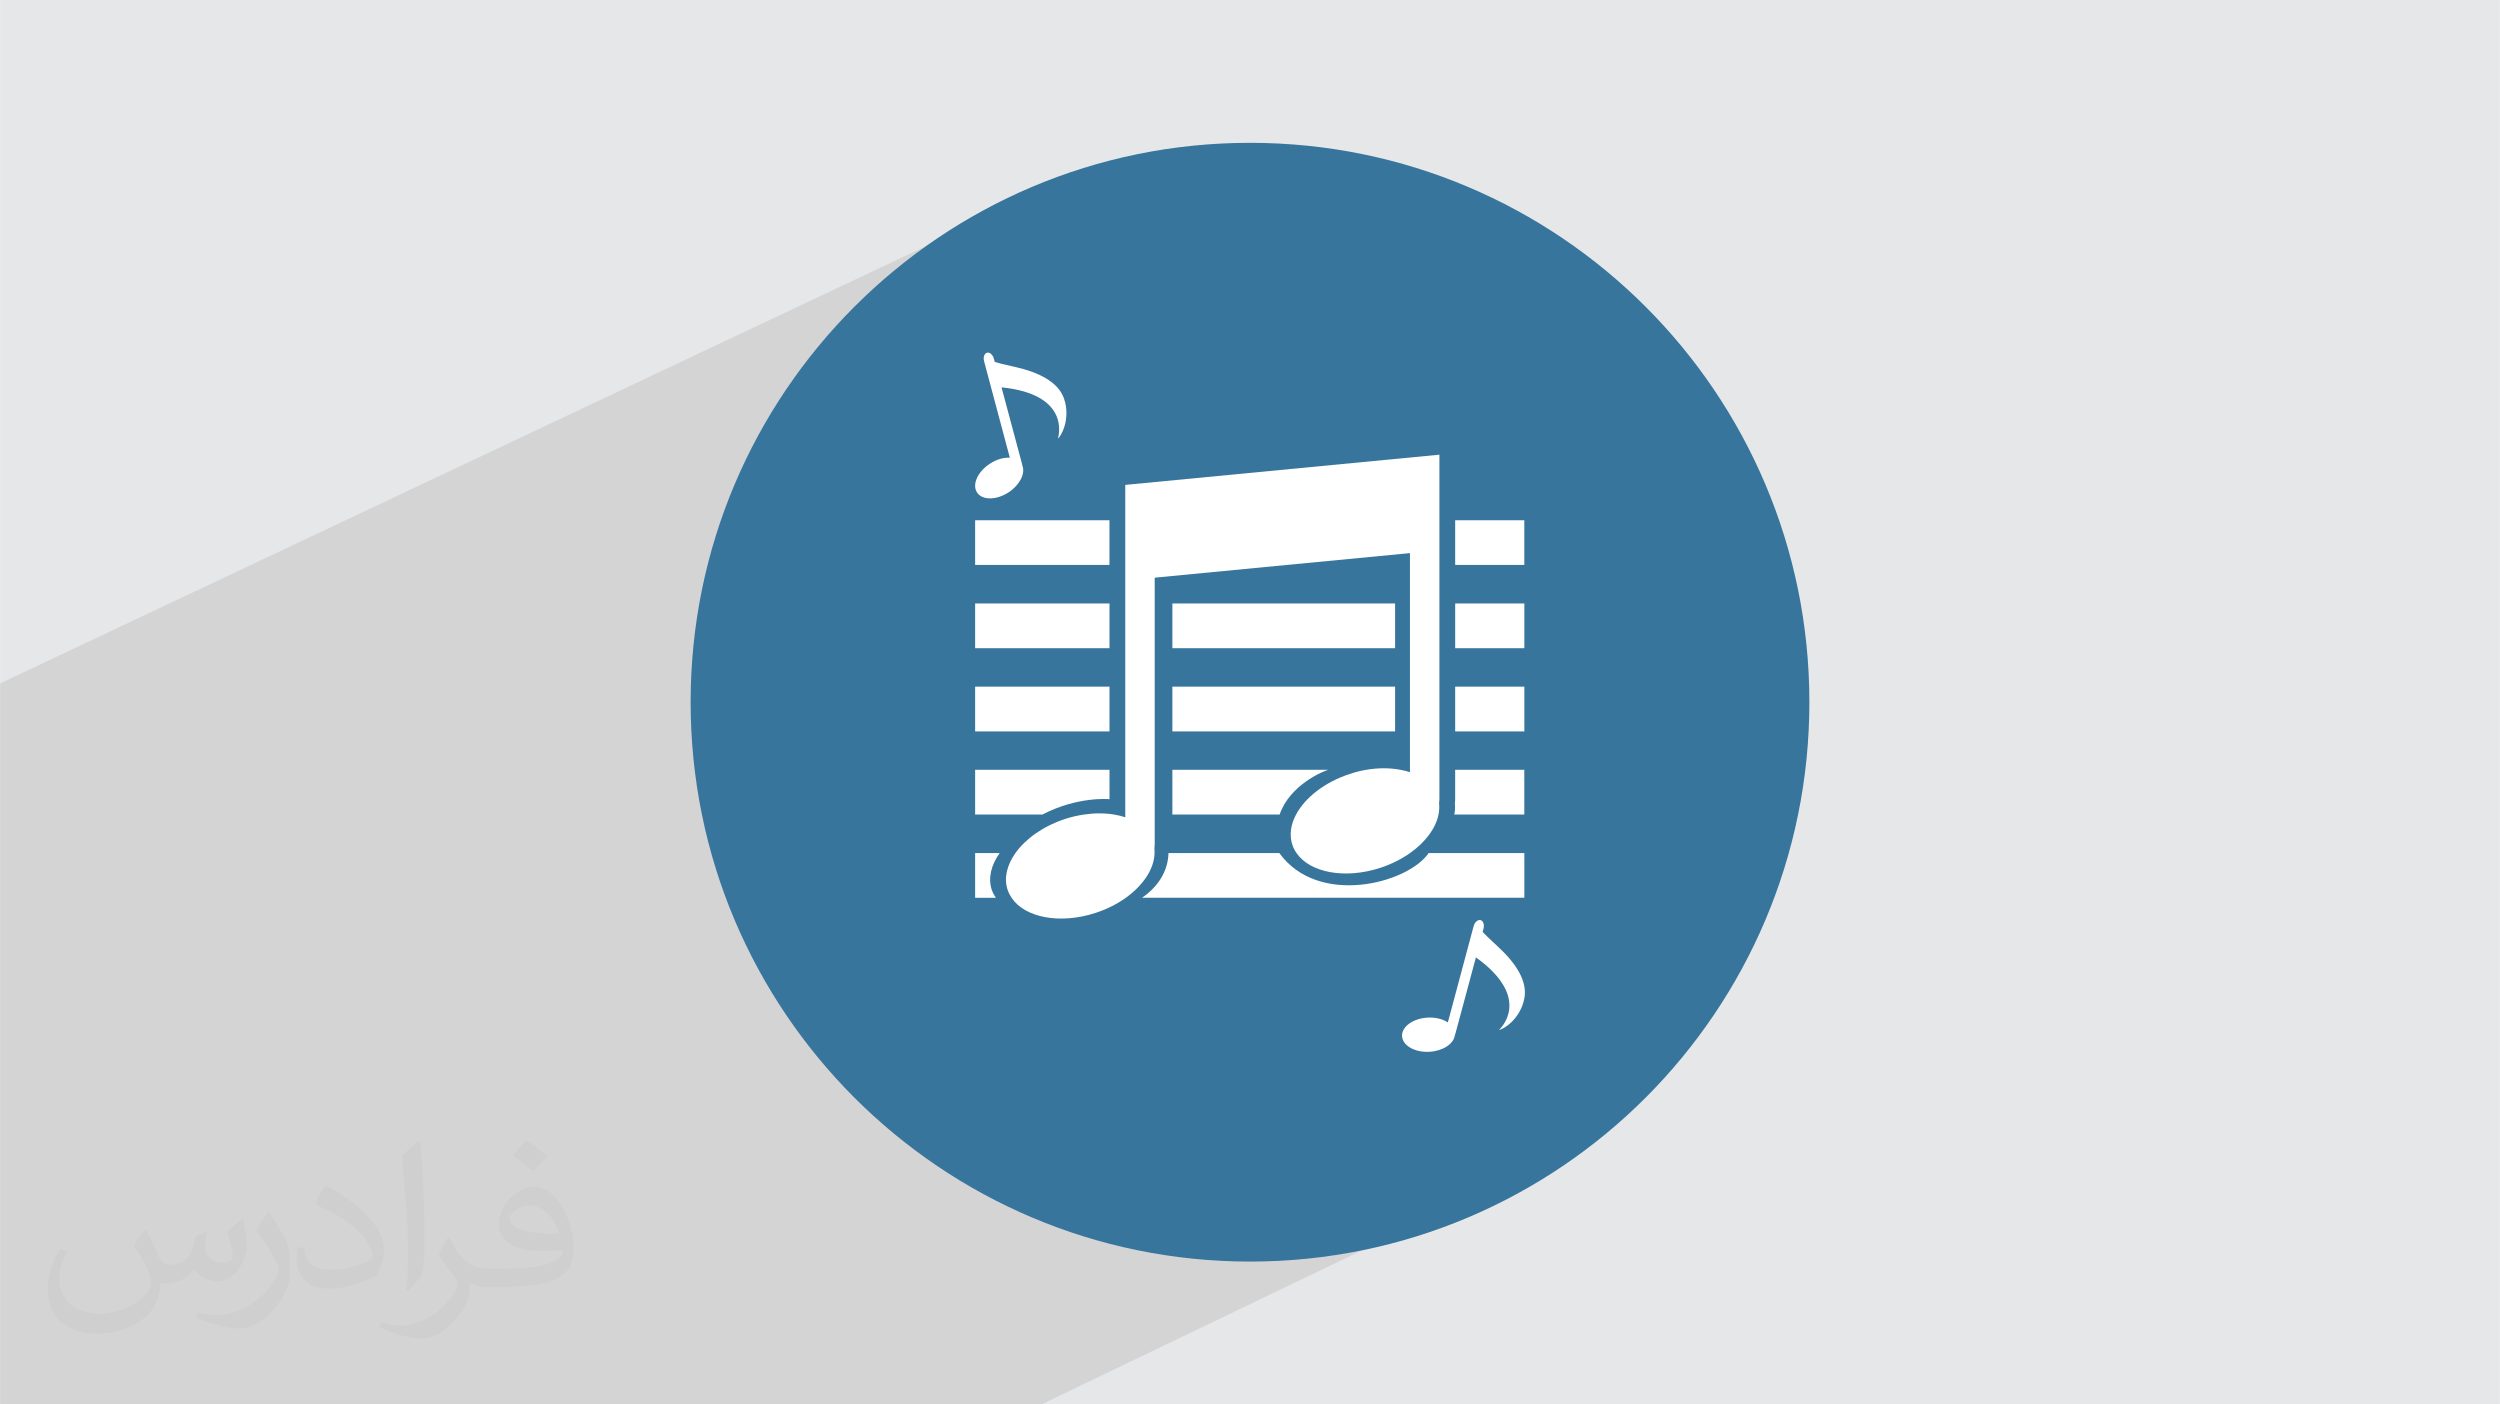 <?xml version="1.0" encoding="UTF-8"?>
<!DOCTYPE svg PUBLIC "-//W3C//DTD SVG 1.1//EN" "http://www.w3.org/Graphics/SVG/1.1/DTD/svg11.dtd">
<!-- Creator: CorelDRAW -->
<svg xmlns="http://www.w3.org/2000/svg" xml:space="preserve" width="3.708in" height="2.083in" version="1.1" style="shape-rendering:geometricPrecision; text-rendering:geometricPrecision; image-rendering:optimizeQuality; fill-rule:evenodd; clip-rule:evenodd"
viewBox="0 0 3702.73 2080.18"
 xmlns:xlink="http://www.w3.org/1999/xlink"
 xmlns:xodm="http://www.corel.com/coreldraw/odm/2003">
 <defs>
  <style type="text/css">
   <![CDATA[
    .fil3 {fill:white}
    .fil4 {fill:#37759D;fill-rule:nonzero}
    .fil5 {fill:white;fill-rule:nonzero}
    .fil2 {fill:#373435;fill-opacity:0.031}
    .fil1 {fill:#373535;fill-opacity:0.102}
    .fil0 {fill:#E6E7E8}
   ]]>
  </style>
 </defs>
 <g id="Layer_x0020_1">
  <polygon class="fil0" points="-0,0 3702.73,0 3702.73,2080.18 -0,2080.18 "/>
  <polygon class="fil1" points="2188.56,1405.58 2345.33,1694.32 1542.51,2080.18 -0,2080.18 -0,1012.27 1577.61,267.19 "/>
  <path class="fil2" d="M215.96 1821.93c7.07,10.71 11.65,21.01 16.13,32.45 3.33,6.66 5.09,18.93 20.7,18.93 4.57,0 11.13,-1.35 16.95,-4.57 6.55,-3.44 11.54,-8.64 14.15,-16.53l6.24 -21.01 15.19 -7.49 1.04 1.04c-2.08,7.91 -2.59,15.5 -2.59,21.43 0,17.57 15.19,24.23 27.25,24.23 7.07,0 13.42,-3.44 13.42,-9.89 0,-8.32 -3.53,-22.47 -8.12,-35.16 7.07,-7.07 14.15,-14.15 22.26,-19.87l1.25 0.63c3.53,14.98 5.51,29.75 5.51,39.63 0,9.67 -4.27,20.39 -7.8,27.36 -7.28,13.73 -20.18,24.65 -35.78,24.65 -11.85,0 -25.06,-5.93 -34.12,-16.95l-0.52 0c-8.53,10.61 -21.74,20.18 -42.86,20.18l-6.55 0c-1.04,13.94 -4.05,23.81 -8.64,32.66 -12.58,24.54 -49.92,41.92 -85.08,41.92 -48.89,0 -73.43,-28.19 -73.43,-65.73 0,-23.19 7.59,-44.72 19.24,-60.01l9.56 3.95c-7.28,13.94 -12.17,27.04 -12.17,39.94 0,35.16 28.61,51.9 61.58,51.9 30.58,0 68.44,-19.45 75.31,-42.02 -2.59,-24.65 -11.85,-36.19 -26,-58.66 4.27,-7.49 9.78,-14.98 16.64,-22.98l1.25 0 0 0 0 0 -0.01 -0.04zm563.83 -132.3c10.3,6.45 20.39,14.04 30.27,22.78 -5.51,7.8 -12.38,14.88 -20.91,21.12 -9.89,-8.01 -19.76,-14.88 -29.86,-22.16 6.86,-7.7 13.63,-15.08 20.49,-21.74l0 0 0 0 0 0 0 0 0 0 0.01 0zm5.3 96.11c-16.64,0 -30.27,10.92 -30.27,19.03 0,17.38 33.28,22.78 73.12,22.56 -4.99,-20.39 -22.47,-41.61 -42.86,-41.61l0 0.01zm-37.35 92.99c21.64,0 40.57,-0.63 55.02,-4.27 16.13,-4.05 29.75,-12.17 29.75,-17.78 0,-1.46 0,-3.22 -0.52,-4.68 -9.05,0.83 -19.45,0.83 -28.5,0.83 -29.33,0 -51.79,-6.66 -60.64,-23.09 -2.19,-4.57 -3.74,-9.67 -3.74,-15.5 0,-15.92 6.86,-31.41 18.93,-42.13 10.08,-8.84 21.22,-14.35 32.55,-14.35 20.49,0 36.81,16.44 48.26,42.34 6.24,14.15 10.5,30.47 10.5,51.07 0,13.73 -3.74,25.27 -12.27,33.8 -15.92,15.4 -45.24,21.22 -90.17,21.22l-20.39 0 0 0 -5.3 0c-11.13,0 -19.14,-1.98 -25.48,-6.86l-1.04 0c0.31,2.59 0.52,5.09 0.52,7.49 0,10.08 -3.33,22.98 -10.08,33.28 -19.97,29.64 -41.61,42.53 -60.33,42.53 -18.93,0 -42.13,-7.28 -63.03,-16.75l3.74 -7.28c6.76,2.81 16.13,4.68 29.02,4.68 33.8,0 78.21,-32.45 83.72,-64.17 -1.25,-2.59 -3.53,-6.03 -6.76,-9.67 -9.89,-11.75 -16.13,-21.53 -21.95,-31.82 4.99,-9.89 9.56,-17.78 13.83,-24.96l1.77 -0.21c14.46,29.44 27.56,46.28 56.78,46.28l4.57 0 0 0 21.22 0 0 0 0 0 0 0 0 0 0 0 0.04 0zm-146.45 31.1c2.5,-13.52 2.7,-28.7 2.7,-42.86l0 -21.01c0,-39.21 -4.99,-96.2 -9.05,-133.34 7.07,-7.59 16.95,-16.53 24.75,-22.56l2.29 0.63c5.3,46.7 6.55,100.79 6.55,150.81 0,13.11 -0.52,25.9 -1.77,35.26 -0.73,11.85 -7.59,20.8 -22.26,34.53l-3.22 -1.46zm-150.71 -61.89c0.73,18.41 9.78,32.87 41.4,32.87 19.66,0 36.3,-5.09 54.71,-13.83 3.33,-1.46 5.09,-3.44 5.09,-5.09 0,-11.54 -8.84,-26.83 -23.71,-40.77 -14.46,-13.11 -33.6,-24.65 -51.48,-32.35 -6.14,-2.59 -8.12,-5.3 -8.12,-7.91 0,-5.3 7.07,-16.44 12.9,-24.44l1.98 -0.21c20.49,10.71 43.38,26.63 60.33,44.3 15.4,16.33 24.96,32.87 24.96,50.86 0,13.31 -4.05,25.79 -10.61,37.44 -22.47,11.33 -46.39,19.97 -70.1,19.97 -28.81,0 -48.47,-13.52 -48.47,-45.24 0,-3.44 0,-8.73 1.25,-15.61l9.89 0 0 0 0 0 0 0 0 0 0 0 -0.01 0zm-52.11 -52.32l17.89 28.92c6.55,10.71 12.69,22.37 12.69,40.77l0 23.5c0,19.03 -12.17,39.42 -31.82,59.6 -15.4,13.63 -29.02,19.45 -41.61,19.45 -18.72,0 -40.15,-5.82 -64.9,-16.44l2.81 -7.28c7.8,2.08 16.84,3.84 27.98,3.84 35.58,-0.21 71.97,-26.21 88.61,-57.93 1.98,-3.64 2.7,-7.07 2.7,-9.47 0,-3.64 -1.98,-7.7 -3.53,-11.33 -9.05,-17.05 -19.14,-32.66 -30.27,-47.12 5.82,-9.16 11.65,-17.99 17.99,-26.73l1.46 0.21 0 0 0 0 0 0 0 0 0 0 -0.01 0z"/>
  <circle class="fil3" cx="1851.36" cy="1040.09" r="819.72"/>
  <path class="fil4" d="M2679.91 1040.09c0,-457.59 -370.95,-828.54 -828.54,-828.54 -457.59,0 -828.54,370.95 -828.54,828.54 0,457.59 370.95,828.54 828.54,828.54 457.59,0 828.54,-370.95 828.54,-828.54z"/>
  <path class="fil5" d="M1493.8 729.23c16.68,-10.92 25.11,-28.01 20.36,-39.77 -0.06,-0.82 -0.25,-1.54 -0.47,-2.33l-30.39 -113.4c105.22,10.67 83.53,75.76 83.53,75.76 4.5,-2.7 19.42,-29 9.07,-59.09 -8.55,-24.76 -37.76,-39.2 -73.12,-47.01 -16.31,-3.62 -25.17,-5.91 -29.46,-7.2l-1.25 -4.66c-1.6,-6.11 -6.26,-10.2 -10.2,-9.12 -4.09,1.09 -6.01,6.89 -4.3,12.94l38.06 142.62c-8.96,-0.57 -19.67,2.33 -29.57,8.91 -18.18,11.76 -26.68,30.92 -19,42.57 7.67,11.76 28.59,11.64 46.76,-0.22z"/>
  <path class="fil5" d="M2195.93 1380.41l1.25 -4.6c1.67,-6.16 -0.31,-11.96 -4.34,-12.94 -3.93,-1.1 -8.59,2.96 -10.26,9.06l-38.17 142.5c-7.46,-5.03 -18.22,-7.83 -30.08,-7.14 -21.55,1.2 -38.48,13.46 -37.75,27.44 0.72,13.97 18.9,24.35 40.49,23.15 20.04,-1.1 35.89,-11.64 37.66,-24.23 0.31,-0.78 0.57,-1.51 0.78,-2.23l30.49 -113.4c85.77,61.83 34.29,107.35 34.29,107.35 5.35,0 31.49,-15.28 37.44,-46.56 5.03,-25.8 -13.06,-52.83 -39.83,-77.31 -12.37,-11.33 -18.79,-17.81 -21.96,-21.08l-0.02 -0.02z"/>
  <polygon class="fil5" points="1643.2,784.07 1643.2,770.6 1444.23,770.6 1444.23,836.77 1643.2,836.77 "/>
  <polygon class="fil5" points="2155.28,770.6 2155.28,815.03 2155.28,836.77 2257.66,836.77 2257.66,770.6 "/>
  <polygon class="fil5" points="1736.4,893.81 2066.27,893.81 2066.27,960.1 1736.4,960.08 "/>
  <polygon class="fil5" points="1444.23,893.81 1643.24,893.81 1643.24,960.1 1444.23,960.08 "/>
  <polygon class="fil5" points="2155.28,893.81 2257.72,893.81 2257.72,960.1 2155.28,960.08 "/>
  <polygon class="fil5" points="1444.23,1017.05 1643.24,1017.05 1643.24,1083.38 1444.23,1083.38 "/>
  <polygon class="fil5" points="1736.4,1017.05 2066.27,1017.05 2066.27,1083.38 1736.4,1083.38 "/>
  <polygon class="fil5" points="2155.28,1017.05 2257.72,1017.05 2257.72,1083.38 2155.28,1083.38 "/>
  <path class="fil5" d="M1736.4 1206.53l158.83 0c15.17,-44.43 66.08,-64.88 72.02,-66.29l-230.85 0 0 66.29z"/>
  <path class="fil5" d="M1444.23 1206.53l99.54 0c52.92,-27.5 99.49,-22.78 99.49,-22.78l0 -43.51 -199.03 0 0 66.29z"/>
  <path class="fil5" d="M2155.28 1182.71c0,2.33 -0.16,4.66 -0.51,6.89 0.72,5.54 0.31,11.23 -0.78,16.93l103.67 0 0 -66.29 -102.42 0 0 42.47 0.04 0z"/>
  <path class="fil5" d="M1444.23 1263.54l0 66.23 30.67 0c-2.48,-3.68 -4.56,-7.56 -6.07,-11.8 -5.69,-17.56 -0.82,-36.78 11.77,-54.43l-36.37 0z"/>
  <path class="fil5" d="M1894.87 1263.58l-164.27 0c-0.51,23.19 -12.06,47.6 -39.14,66.17l566.26 0.02 0 -66.17c0,0 -52.77,0 -141.74,0 -31.12,45.21 -163.64,79.69 -221.13,0l0.02 -0.02z"/>
  <path class="fil5" d="M1709.74 1256.4c0.25,-2.23 0.47,-4.5 0.47,-6.79l0 -43.04 0 -66.29 0 -56.91 0 -66.33 0 -56.95 0 -66.29 0 -38.17 195.17 -18.79 182.9 -17.56 0 17.56 0 57.02 0 66.29 0 56.95 0 66.33 0 56.91 0 3.42c-4.3,-1.39 -8.75,-2.54 -13.46,-3.42 -15.64,-3.05 -33.41,-3.27 -51.94,0 -7.93,1.39 -15.85,3.36 -23.82,6.07 -37.38,12.21 -66.23,35.27 -79.54,60.22 -7.77,14.7 -10.16,30.2 -5.48,44.49 1.39,4.5 3.58,8.59 6.22,12.43l0.06 0.06c19.98,29 71.67,38.98 124.19,21.8 16.46,-5.44 31.28,-12.94 43.86,-21.8l0.06 -0.06c22.84,-16.11 38.07,-36.62 42.16,-57.02 1.14,-5.69 1.45,-11.39 0.82,-16.93 0.26,-2.17 0.51,-4.56 0.51,-6.89l0 -42.47 0 -56.91 0 -66.33 0 -56.95 0 -66.29 0 -57.01 0 -21.75 0 -44.43 0 -53.33 0 -43.76 -465.29 44.74 0 52.41 0 13.41 0 52.76 0 23 0 33.98 0 66.29 0 56.95 0 66.33 0 56.91 0 66.29 0 3.99c-5.19,-1.76 -10.66,-3 -16.36,-3.99 -13.88,-2.33 -29.16,-2.43 -45.21,0 -9.06,1.39 -18.34,3.47 -27.71,6.52 -32.37,10.61 -58.36,29.36 -73.38,50.44 -12.49,17.65 -17.4,36.87 -11.64,54.43 1.45,4.25 3.46,8.12 5.85,11.8 19.73,29.51 71.77,39.77 124.65,22.37 16.89,-5.48 32,-13.25 44.68,-22.37 25.95,-18.65 42.1,-43.04 42.47,-66.23 0.1,-2.39 0.06,-4.72 -0.21,-7.09l-0.02 -0.02z"/>
 </g>
</svg>
